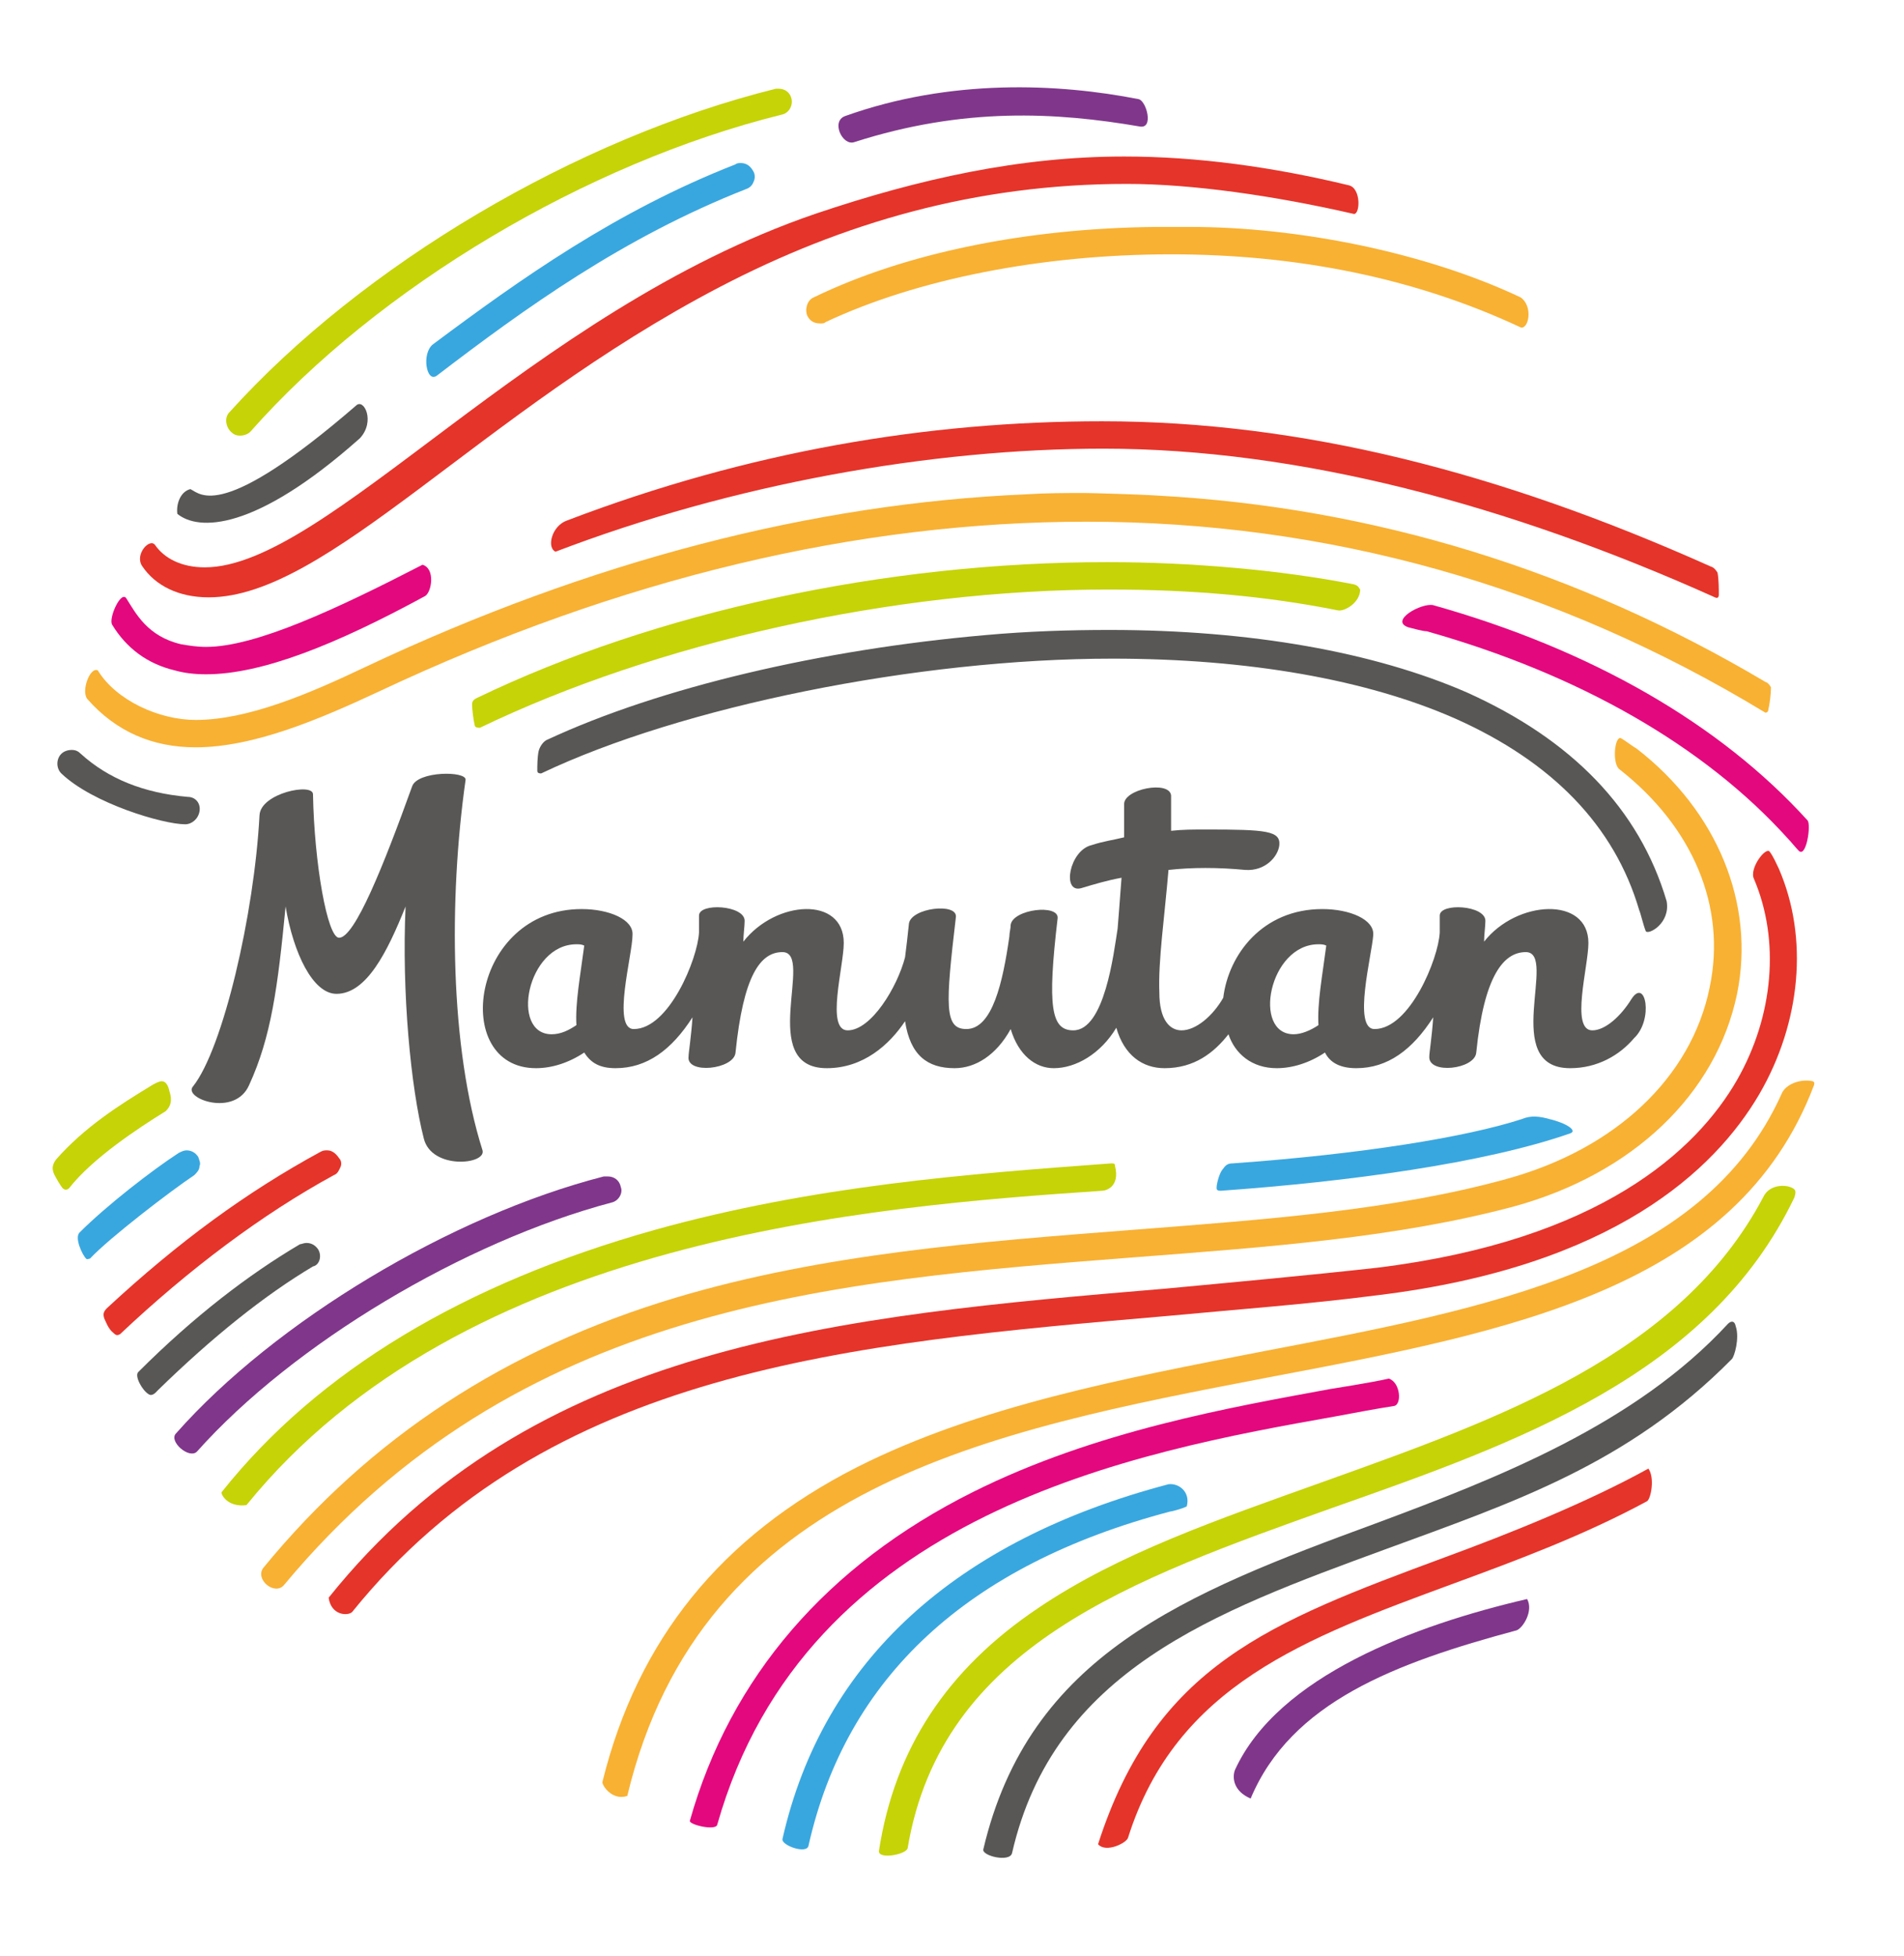 <?xml version="1.0" encoding="utf-8"?>
<!-- Generator: Adobe Illustrator 19.2.0, SVG Export Plug-In . SVG Version: 6.00 Build 0)  -->
<svg version="1.1" id="Laag_1" xmlns="http://www.w3.org/2000/svg" xmlns:xlink="http://www.w3.org/1999/xlink" x="0px" y="0px" viewBox="0 0 146 150" style="enable-background:new 0 0 146 150;" xml:space="preserve">
  <style type="text/css">
	.st0{fill:#585756;}
	.st1{fill:#80378B;}
	.st2{fill:#F8B133;}
	.st3{fill:#C6D307;}
	.st4{fill:#E4087E;}
	.st5{fill:#39A7DF;}
	.st6{fill:#E5342A;}
	.st7{fill:#7C7B7B;}
</style>
  <g>
    <path class="st0" d="M125.1,76.6c-0.8,1.3-2,2.4-3,2.4c-1.7,0-0.3-4.9-0.3-6.7c0-3.6-5.5-3.3-8-0.1c0-0.5,0.1-1.2,0.1-1.6
		c0-1.2-3.5-1.4-3.5-0.4c0,0.4,0,1.3,0,1.3c-0.1,2-2.3,7.4-5,7.4c-1.7,0-0.2-5.7-0.1-7.2c0.1-1.2-1.8-2-3.9-2
		c-4.6,0-7.2,3.5-7.6,6.8C93,77.9,91.7,79,90.6,79c-0.9,0-1.7-0.8-1.7-2.9c-0.1-2.4,0.4-5.8,0.7-9.4c1.8-0.2,3.8-0.2,5.9,0
		c1.5,0.1,2.5-1,2.6-1.9c0.1-1.1-1-1.2-5.6-1.2c-1,0-1.8,0-2.7,0.1c0-0.9,0-1.8,0-2.7c-0.1-1.2-3.7-0.5-3.6,0.7c0,0.7,0,1.5,0,2.5
		c-0.8,0.2-1.6,0.3-2.5,0.6c-1.7,0.4-2.3,3.7-0.8,3.3c1-0.3,2-0.6,3.1-0.8c-0.1,1.4-0.3,3.9-0.3,3.9c-0.3,1.9-1,7.8-3.4,7.8
		c-1.7,0-2-1.8-1.2-8.6c0.1-1.1-3.4-0.7-3.6,0.5c0,0.3-0.1,0.6-0.1,0.9c-0.5,3.5-1.3,7.1-3.3,7.1c-1.7,0-1.6-1.8-0.8-8.6
		c0.1-1.1-3.4-0.7-3.6,0.5c-0.1,1-0.2,1.8-0.3,2.6C68.8,75.7,66.8,79,65,79c-1.7,0-0.3-4.9-0.3-6.7c0-3.6-5.2-3.3-7.7-0.1
		c0-0.5,0.1-1.2,0.1-1.6c0-1.2-3.5-1.4-3.5-0.4c0,0.4,0,0.8,0,1.3l0,0c-0.1,2-2.3,7.4-5,7.4c-1.7,0-0.1-5.7-0.1-7.2
		c0.1-1.2-1.8-2-3.9-2c-8.5,0-10.1,12.2-3.5,12.2c1.2,0,2.5-0.4,3.7-1.2c0.5,0.8,1.2,1.2,2.4,1.2c2.4,0,4.3-1.4,5.9-3.9
		c-0.1,1.5-0.3,2.7-0.3,3c-0.2,1.4,3.5,1,3.6-0.3C57,74.8,58.3,73,60,73c2.5,0-2,8.9,3.4,8.9c2.8,0,4.8-1.8,6-3.6
		c0.4,2.6,1.7,3.6,3.8,3.6c1.6,0,3.2-1,4.3-3c0.6,2,1.9,3,3.3,3c1.7,0,3.6-1.1,4.8-3.1c0.6,2.1,2,3.1,3.7,3.1c2.3,0,3.8-1.2,4.9-2.6
		c0.5,1.5,1.8,2.6,3.7,2.6c1.2,0,2.5-0.4,3.7-1.2c0.4,0.8,1.2,1.2,2.4,1.2c2.4,0,4.3-1.4,5.9-3.9c-0.1,1.5-0.3,2.7-0.3,3
		c-0.1,1.4,3.5,1,3.6-0.3c0.6-5.9,2.1-7.7,3.8-7.7c2.5,0-2,8.9,3.4,8.9c2.1,0,3.8-1,4.9-2.3C126.8,78.2,126.2,74.9,125.1,76.6
		 M42.3,79.3c-3.2,0-1.9-6.9,1.9-6.9c0.2,0,0.4,0,0.6,0.1c-0.3,2.3-0.7,4.4-0.6,6.1C43.6,79,43,79.3,42.3,79.3 M99.2,79.3
		c-3.2,0-1.9-6.9,1.9-6.9c0.2,0,0.4,0,0.6,0.1c-0.3,2.3-0.7,4.4-0.6,6.1C100.5,79,99.8,79.3,99.2,79.3" />
    <path class="st0" d="M35.7,59.8c0.1-0.7-3.7-0.7-4.1,0.5c-2.2,6.1-4.4,11.6-5.6,11.6c-0.9,0-1.9-5.7-2-11c0-0.9-4-0.1-4.1,1.6
		c-0.4,7.6-2.8,17.9-5.1,20.8c-0.8,0.9,3.2,2.4,4.3-0.1c1.7-3.7,2.2-7.5,2.8-13.7c0.6,3.6,2.1,6.7,3.9,6.7c2.3,0,3.9-3.2,5.3-6.7
		c-0.3,6.6,0.4,13.9,1.4,17.8c0.6,2.4,4.8,2,4.5,0.9C34.5,80.3,34.4,69,35.7,59.8" />
    <path class="st1" d="M47.6,91c-0.1-0.5-0.5-0.8-1-0.8c-0.1,0-0.2,0-0.3,0c-11.7,3-25.2,11.1-32.8,19.7c-0.6,0.6,1,2,1.6,1.4
		c7.4-8.3,20.5-16.1,31.8-19.1C47.4,92.1,47.8,91.5,47.6,91" />
    <path class="st0" d="M127.8,69.1c-2.1-7.1-7.3-12.4-15.3-16c-7.1-3.1-16.6-4.8-27.4-4.8c-3.1,0-6.3,0.1-9.6,0.4
		c-12.5,1.1-24.9,4-33.5,8c-0.3,0.1-0.6,0.5-0.7,0.9c-0.1,0.5-0.1,1.1-0.1,1.5c0,0.2,0.2,0.2,0.3,0.2c10.7-5.1,28.8-8.8,43.8-8.8
		c10.4,0,19.5,1.6,26.3,4.6c7.4,3.3,12.2,8.2,14.1,14.7c0.1,0.2,0.3,1.1,0.5,1.6C126.4,71.7,128.1,70.8,127.8,69.1" />
    <path class="st0" d="M14.4,61.1c-3.4-0.3-6.1-1.4-8.2-3.3c-0.2-0.2-0.4-0.3-0.7-0.3c-0.3,0-0.6,0.1-0.8,0.3c-0.4,0.4-0.4,1.1,0,1.5
		c2.4,2.3,7.8,3.9,9.5,3.9c0.5,0,1-0.4,1.1-1C15.4,61.6,15,61.1,14.4,61.1" />
    <path class="st2" d="M135.4,52.3c-14.5-8.6-30.1-13.4-46.6-14.3c-1.5-0.1-5.2-0.2-5.6-0.2c-1.5,0-3,0-4.5,0.1
		c-16.4,0.7-33.4,5.1-50.6,13.2c-4.4,2.1-9.1,4.1-13.1,4.1c-2.8,0-6.1-1.5-7.5-3.8c-0.6-0.3-1.3,1.6-0.8,2.2c2.2,2.5,5,3.7,8.3,3.7
		c4.5,0,9.6-2.2,14.1-4.3c18.5-8.7,36.7-13,54.2-13c18.5,0,36,4.9,52,14.6c0.1,0.1,0.3,0,0.3-0.2c0.1-0.4,0.2-1.2,0.2-1.7
		C135.7,52.5,135.5,52.3,135.4,52.3" />
    <path class="st3" d="M103.8,44.8c-5.6-1.1-12.5-1.7-18.9-1.7c-17,0-34.6,3.8-48.3,10.4c-0.2,0.1-0.4,0.2-0.4,0.5
		c0,0.4,0.1,1.2,0.2,1.6c0,0.2,0.3,0.2,0.4,0.2c13.5-6.5,31.6-10.6,48.2-10.6c6.4,0,12.1,0.5,17.6,1.6c0.5,0.1,1.7-0.6,1.7-1.6
		C104.2,45.1,104.2,44.9,103.8,44.8" />
    <path class="st4" d="M138.6,62.9c-6.7-7.4-16.6-13.1-28.7-16.5c-0.9-0.2-3.4,1.2-1.9,1.7c0.4,0.1,1.1,0.3,1.4,0.3
		c11.7,3.3,21.3,8.8,27.7,15.9c0.2,0.2,0.6,0.7,0.8,0.9C138.5,65.9,138.9,63.2,138.6,62.9" />
    <path class="st3" d="M85.2,89.2c-10.9,0.8-22.8,1.7-35,5.1c-14.6,4.1-25.8,10.8-33.2,20.1c-0.1,0.1,0.4,1.2,1.9,1
		c16.6-20.5,47.9-22.9,65.6-24.1c0.3,0,1.4-0.3,1-1.9C85.5,89.2,85.4,89.2,85.2,89.2" />
    <path class="st5" d="M116.7,85.8c-4.3,1.4-12.4,2.7-22.2,3.4c-0.3,0-0.5,0.1-0.7,0.4c-0.2,0.2-0.4,0.7-0.5,1.3
		c0,0.2-0.1,0.4,0.3,0.4c9.8-0.7,20.2-2.1,26.8-4.4c0.6-0.2-0.3-0.8-1.6-1.1C118.1,85.6,117.4,85.5,116.7,85.8" />
    <path class="st2" d="M125.5,57.4c-0.2-0.1-1-0.7-1.2-0.8c-0.5-0.2-0.7,2-0.1,2.4c5.6,4.4,8.2,10.5,6.9,16.7
		c-1.4,6.9-7.2,12.4-15.6,14.7c-8.7,2.4-18.4,3.1-28.7,3.9c-11.6,0.9-23.6,1.8-35,5.2c-13,3.9-23.4,10.7-31.6,20.7
		c-0.7,0.9,0.9,2.2,1.6,1.3C39.7,100,63.8,98.2,87,96.4c10.4-0.8,20.1-1.5,29.1-3.9c9.1-2.5,15.5-8.6,17.1-16.3
		C134.6,69.3,131.7,62.2,125.5,57.4" />
    <path class="st2" d="M136.6,83.9c-6,13.3-22.4,16.4-39.7,19.7c-10.8,2.1-21.9,4.2-31.2,8.9c-10.4,5.3-16.8,13.2-19.5,24.1
		c-0.1,0.2,0.7,1.5,1.9,1.1c5.7-23.8,27.8-28,49.2-32.1c18.5-3.5,35.9-6.8,41.8-22.4c0-0.1,0.1-0.2-0.1-0.3
		C138.1,82.7,136.9,83.1,136.6,83.9" />
    <path class="st6" d="M136.4,66.6c-0.2-0.4-0.4-0.9-0.7-1.3c-0.3-0.4-1.6,1.3-1.2,2.1c2,4.7,1.5,10.5-1.3,15.4
		c-3.1,5.4-10.5,12.3-27.6,14.4c-5.4,0.6-10.9,1.1-16.2,1.6c-25,2.1-48.6,4.2-64.2,23.7c0.2,1.4,1.5,1.4,1.8,1.1
		c15-18.6,38.1-20.6,62.5-22.7c5.3-0.5,10.8-0.9,16.2-1.6c18-2.2,25.8-9.6,29.2-15.4C138.1,78.4,138.7,71.9,136.4,66.6" />
    <path class="st0" d="M24.4,95.8c-0.2-0.3-0.5-0.5-0.9-0.5c-0.2,0-0.4,0.1-0.5,0.1c-3.9,2.3-8.1,5.5-12.4,9.8
		c-0.3,0.3,0.3,1.4,0.8,1.7c0.3,0.2,0.6-0.2,0.7-0.3c4.2-4.1,8.2-7.3,11.9-9.5C24.5,97,24.7,96.3,24.4,95.8" />
    <path class="st6" d="M26,88.8c-0.2-0.3-0.5-0.6-0.9-0.6c-0.2,0-0.3,0-0.5,0.1c-5.7,3.1-10.9,6.9-16.4,12c-0.3,0.3-0.3,0.5-0.2,0.8
		c0.1,0.2,0.3,0.8,0.7,1.1c0.2,0.2,0.3,0.2,0.5,0.1c5.3-5,10.9-9.2,16.4-12.2c0.3-0.1,0.4-0.4,0.5-0.6C26.2,89.3,26.2,89,26,88.8" />
    <path class="st5" d="M15.2,88.7c-0.2-0.3-0.5-0.5-0.9-0.5c-0.2,0-0.4,0.1-0.6,0.2c-2,1.3-5.5,4-7.6,6.1c-0.4,0.4,0.2,1.7,0.5,2
		c0.1,0.1,0.2,0,0.3,0c1.5-1.6,6.2-5.2,8-6.4c0.2-0.2,0.4-0.4,0.4-0.7C15.4,89.2,15.3,89,15.2,88.7" />
    <path class="st4" d="M106.5,105.7c-1.3,0.3-4.5,0.8-4.5,0.8c-7.6,1.4-18,3.2-27.4,7.9c-11.2,5.6-18.6,14.2-21.7,25.2
		c-0.1,0.3,2,0.8,2.1,0.3c6.8-24,32.2-28.6,47.4-31.3c1.6-0.3,3.2-0.6,4.5-0.8C107.5,107.7,107.4,106,106.5,105.7" />
    <path class="st5" d="M89.6,113.8c-16.3,4.3-26.5,13.5-29.6,27.2c-0.1,0.5,1.9,1.2,2,0.5c2.9-12.9,12.2-21.5,27.7-25.6
		c0.1,0,0.9-0.2,1.3-0.4C91.3,114.4,90.4,113.7,89.6,113.8" />
    <path class="st3" d="M135.2,91.8c-6.4,12.1-20.3,17-33.7,21.8c-8.1,2.9-15.7,5.5-21.9,9.7c-7,4.7-11,10.8-12.2,18.6
		c-0.1,0.7,2.1,0.3,2.2-0.2c2.6-15.5,17.2-20.6,32.6-26.1c14.2-5,28.9-10.2,35.4-23.8c0.1-0.3,0.1-0.5,0-0.6
		C137.2,90.8,135.7,90.7,135.2,91.8" />
    <path class="st1" d="M117.1,122.6c-8.6,2-19.1,5.9-22.4,13.1c-0.2,0.5-0.2,1.6,1.2,2.2c3.1-7.4,11.1-10.4,20.4-12.9
		C116.8,124.8,117.6,123.5,117.1,122.6" />
    <path class="st6" d="M126.4,112.6c-4.7,2.6-10.7,5-15.6,6.8c-13.5,5-22.2,8.3-26.6,22c0.6,0.7,2.2-0.1,2.3-0.5
		c3.7-11.7,13.6-15.3,25-19.5c4.9-1.8,10-3.7,14.8-6.3C126.6,114.9,126.9,113.3,126.4,112.6" />
    <path class="st0" d="M132.5,101.5c-7.1,7.7-17.6,11.8-27,15.3c-14.7,5.4-26.6,10.1-30.1,25c-0.1,0.5,2,1,2.2,0.3
		c3.2-14,15.5-18.5,28.6-23.3c9.8-3.6,18.6-6.5,26.6-14.6c0.2-0.2,0.6-1.6,0.3-2.5C133,101.2,132.7,101.3,132.5,101.5" />
    <path class="st6" d="M131.1,43.4C115,36.2,99.8,32.3,84.5,32.3c-13.4,0-27.1,2.3-41,7.6c-1.2,0.4-1.6,2.1-0.9,2.4
		c13.6-5.2,28.8-7.9,42-7.9c15,0,31.1,4.3,46.9,11.4c0.2,0.1,0.3,0,0.3-0.2c0-0.4,0-1.2-0.1-1.7C131.5,43.6,131.4,43.5,131.1,43.4" />
    <path class="st4" d="M32.4,43.3c-6.6,3.4-12.8,6.3-16.6,6.3c-0.7,0-1.3-0.1-1.9-0.2c-2.6-0.6-3.5-2.4-4.2-3.5
		c-0.4-0.7-1.4,1.5-1.1,2c1.1,1.8,2.7,3,4.8,3.5c0.7,0.2,1.5,0.3,2.4,0.3c4.3,0,10-2.3,16.8-6C33.1,45.4,33.4,43.6,32.4,43.3" />
    <path class="st6" d="M103.4,14.2C97.6,12.8,91.8,12,86.2,12c-8,0-15.7,1.7-23.7,4.4C40.6,23.9,25,43.5,15.7,43.5
		c-1.8,0-3.1-0.7-3.8-1.7c-0.4-0.6-1.6,0.7-1,1.6c1,1.5,2.8,2.4,5.1,2.4c9.1,0,20.8-14.2,39.2-23.8c9.4-4.9,19.6-7.9,31.2-7.9
		c5,0,11.3,0.9,17.4,2.3C104.3,16.5,104.4,14.4,103.4,14.2" />
    <path class="st2" d="M116.6,22.8c-7.4-3.5-17.2-5.4-25.3-5.4c-0.3,0-2.3,0-2.7,0c-9.9,0.1-19.2,2-26.2,5.4
		c-0.5,0.2-0.7,0.9-0.5,1.4c0.2,0.4,0.5,0.6,1,0.6c0.2,0,0.3,0,0.4-0.1c7-3.3,16.6-5.2,26.5-5.2c9.6,0,18.7,1.8,26.8,5.6
		C117.2,25.3,117.6,23.5,116.6,22.8" />
    <path class="st1" d="M87.3,7.6C81.2,6.4,72.9,6,64.8,8.9c-1.1,0.4-0.2,2.3,0.7,2C73.9,8.2,81,8.6,87.4,9.7
		C88.5,9.9,87.9,7.7,87.3,7.6" />
    <path class="st5" d="M57.8,13.2c-0.2-0.4-0.5-0.7-1-0.7c-0.1,0-0.3,0-0.4,0.1c-9.2,3.6-16.5,8.8-23.2,13.8c-0.9,0.7-0.5,3,0.3,2.4
		c6.8-5.2,14.3-10.6,23.7-14.3c0.3-0.1,0.5-0.3,0.6-0.6C57.9,13.7,57.9,13.4,57.8,13.2" />
    <path class="st0" d="M27.3,31.1c-10.3,8.9-11.9,6.8-12.7,6.4c-0.8,0.2-1.1,1.2-1,1.9c1.6,1.3,5.9,1.4,14-5.8
		C28.8,32.3,27.9,30.5,27.3,31.1" />
    <path class="st3" d="M60.7,7.6c-0.1-0.5-0.5-0.8-1-0.8c-0.1,0-0.2,0-0.2,0c-15.3,3.8-31.7,13.5-41.9,24.8c-0.4,0.4-0.3,1.1,0.1,1.5
		c0.2,0.2,0.4,0.3,0.7,0.3c0.3,0,0.6-0.1,0.8-0.3C29,22,45,12.5,59.9,8.8C60.5,8.7,60.8,8.1,60.7,7.6" />
    <path class="st3" d="M13,83.7c-0.1-0.5-0.3-0.8-0.6-0.8c-0.2,0-0.6,0.2-0.9,0.4c-2.3,1.4-5,3.1-7.2,5.6c-0.3,0.4-0.3,0.7-0.2,1
		c0.1,0.3,0.6,1.1,0.7,1.2c0.1,0.1,0.3,0.2,0.5,0c1.8-2.3,5.3-4.6,7.4-5.9C12.9,85,13.3,84.6,13,83.7" />
    <path class="st7" d="M24.4-42.3v-11.1h2.1c0.3,0.4,0.4,0.9,0.4,2.9v3c0.2-0.2,1-0.3,1.7-0.3h4.3v-5.6h2c0.3,0.4,0.3,1.2,0.3,2.6
		V-40h-2.2c-0.2-0.7-0.3-1.2-0.3-2.4v-3.2c-0.3,0.2-1.3,0.2-2.5,0.2h-3.5v5.5h-2.2C24.5-40.5,24.4-41.1,24.4-42.3z" />
    <path class="st7" d="M37.3-44.3c0-3.3,1.8-5.4,4.9-5.4c1.9,0,3.6,0.8,3.6,3c0,2.1-1.6,2.4-3.6,2.4c-0.8,0-2.2-0.1-2.6-0.3
		c0,1.9,0.8,2.9,2.8,2.9c1.2,0,2.2-0.4,3.1-0.8l0.6,1.4c-0.9,0.9-2.7,1.4-4.2,1.4C38.8-39.7,37.3-41.5,37.3-44.3z M43.5-45.8
		c0.1-0.3,0.2-0.6,0.2-0.9c0-1-0.9-1.4-1.8-1.4c-1.4,0-2.1,1.1-2.3,2.2H43.5z" />
    <path class="st7" d="M48.1-47.2l-1.4-0.4v-1.5l1.5-0.2v-2.3l1.9-0.3c0.2,0.4,0.4,1,0.4,1.8v0.9h3.1v1.6c-0.2,0.2-0.8,0.4-1.7,0.4
		c-0.5,0-1,0-1.4,0v4.1c0,1.1,0.3,1.4,1.2,1.4c0.5,0,1.1-0.1,1.6-0.3l0.4,1.5c-0.9,0.6-1.7,0.8-2.9,0.8c-1.6,0-2.7-0.7-2.7-2.7
		V-47.2z" />
    <path class="st7" d="M60-42.9v-4.4l-1.3-0.3v-1.7c0.2,0,0.9-0.2,1.5-0.2c0.6,0,1.6,0.1,1.9,1.2c0.7-0.9,1.9-1.3,3.3-1.3
		c2.2,0,3.1,1.1,3.1,3.5L68.4-42l1.2,0.2v1.6c-0.5,0.3-1.2,0.4-1.6,0.4c-1,0-1.6-0.3-1.8-1.4c-0.1-0.7-0.1-3.1-0.1-4.3
		c0-1.5-0.5-2.1-1.8-2.1c-0.7,0-1.5,0.3-2,0.7c0,0.4,0,1,0,1.6v5.3h-2.2C60-40.5,60-41.2,60-42.9z" />
    <path class="st7" d="M71.9-42.2c0-1.8,0-3.6,0-5l-1.3-0.3v-1.7c0.2-0.1,0.9-0.3,1.6-0.3c1.6,0,2,0.6,2,2.7v6.7h-2.1
		C72-40.3,71.9-41.2,71.9-42.2z M71.5-52.7c0-0.9,0.7-1.4,1.6-1.4c0.8,0,1.4,0.4,1.4,1.3c0,0.9-0.7,1.4-1.7,1.4
		C72.1-51.3,71.5-51.9,71.5-52.7z" />
    <path class="st7" d="M76.7-44.3c0-3.3,1.8-5.4,4.9-5.4c1.9,0,3.6,0.8,3.6,3c0,2.1-1.6,2.4-3.6,2.4c-0.8,0-2.2-0.1-2.6-0.3
		c0,1.9,0.8,2.9,2.8,2.9c1.2,0,2.2-0.4,3.1-0.8l0.6,1.4c-0.9,0.9-2.7,1.4-4.2,1.4C78.2-39.7,76.7-41.5,76.7-44.3z M82.9-45.8
		c0.1-0.3,0.2-0.6,0.2-0.9c0-1-0.9-1.4-1.8-1.4c-1.4,0-2.1,1.1-2.3,2.2H82.9z" />
    <path class="st7" d="M87.3-43.4l0-3.8l-1.2-0.3v-1.6c0.2-0.1,0.8-0.3,1.5-0.3c1.2,0,2,0.5,2,2l0,3.4c0,1.6,0.4,2.2,1.6,2.2
		c0.8,0,1.7-0.4,2-0.7c0-0.3,0-0.6,0-1.1v-5.8h2.1c0.2,0.5,0.2,1.1,0.2,2.5v4.8l1.2,0.2v1.5c-0.5,0.2-1.2,0.4-1.6,0.4
		c-0.6,0-1.4-0.1-1.7-1.2c-0.7,0.9-2.1,1.3-3.1,1.3C88.4-39.8,87.2-40.7,87.3-43.4z" />
    <path class="st7" d="M97.7-45.7c-0.3-1.1-0.6-1.8-1-1.8v-1.8c0.2-0.1,0.5-0.2,0.9-0.2c0.8,0,1.3,0.4,1.6,1.1c0.5,0.9,0.9,3,1.6,6.7
		h0c0.3-1.3,1.2-4.8,1.5-5.9c0.2-0.8,0.6-1.6,1.7-1.6c0.6,0,1.2,0.2,1.6,1c0.4,0.9,1.5,4.4,2,6.5h0c0.4-1.6,1.1-4.8,1.1-6.4
		c0-0.4,0-0.9,0-1.3h1.8c0.3,0.3,0.5,0.8,0.5,1.4c0,1.4-0.8,4.6-1.3,6.3c-0.4,1.1-0.8,1.7-2,1.7c-0.6,0-1.1-0.2-1.5-1
		c-0.6-1.2-1.4-3.7-2-6.1h-0.1c-0.5,2-1.1,4.7-1.5,5.8c-0.4,0.9-0.8,1.4-1.8,1.4c-0.8,0-1.2-0.3-1.6-1
		C98.7-41.8,98.1-44.3,97.7-45.7z" />
    <path class="st7" d="M112.1-44.3c0-3.3,1.8-5.4,4.9-5.4c1.9,0,3.6,0.8,3.6,3c0,2.1-1.6,2.4-3.6,2.4c-0.8,0-2.2-0.1-2.6-0.3
		c0,1.9,0.8,2.9,2.7,2.9c1.2,0,2.2-0.4,3.1-0.8l0.6,1.4c-0.9,0.9-2.7,1.4-4.2,1.4C113.6-39.7,112.1-41.5,112.1-44.3z M118.4-45.8
		c0.1-0.3,0.2-0.6,0.2-0.9c0-1-0.9-1.4-1.8-1.4c-1.4,0-2.1,1.1-2.3,2.2H118.4z" />
    <path class="st7" d="M20.3-23.9c0-4.3,2.5-7.1,6.7-7.1c4.1,0,6.1,2.5,6.1,6.6c0,4.6-2.4,7.3-6.7,7.3C22.5-17.1,20.3-19.4,20.3-23.9
		z M30.5-24.1c0-3.4-1.5-4.9-3.8-4.9c-2.4,0-3.9,1.7-3.9,4.8c0,2.8,0.9,5.1,3.8,5.1C29.2-19.1,30.5-20.6,30.5-24.1z" />
    <path class="st7" d="M35.2-23c-0.5-1.2-0.8-1.7-1.3-1.9v-1.8c0.2-0.1,0.8-0.2,1.1-0.2c0.9,0,1.5,0.7,2,2c0.5,1.2,1.4,3.9,2,5.9h0.1
		c0.6-2,1.9-5,1.9-6.9c0-0.2,0-0.6,0-0.9h1.9c0.3,0.4,0.5,0.7,0.5,1.2c0,1.5-1.2,4.3-2,6.2c-0.6,1.4-1.1,2.1-2.4,2.1
		c-0.9,0-1.3-0.4-1.7-1C36.8-19,35.7-21.7,35.2-23z" />
    <path class="st7" d="M44.4-21.8c0-3.3,1.8-5.4,4.9-5.4c1.9,0,3.6,0.8,3.6,3c0,2.1-1.6,2.4-3.6,2.4c-0.8,0-2.2-0.1-2.6-0.3
		c0,1.9,0.8,2.9,2.7,2.9c1.2,0,2.2-0.4,3.1-0.8l0.6,1.4c-0.9,0.9-2.7,1.4-4.2,1.4C45.9-17.2,44.4-18.9,44.4-21.8z M50.7-23.3
		c0.1-0.3,0.2-0.6,0.2-0.9c0-1-0.9-1.4-1.8-1.4c-1.4,0-2.1,1.1-2.3,2.2H50.7z" />
    <path class="st7" d="M55.3-19.8v-4.8L54.1-25v-1.7c0,0,0.7-0.2,1.4-0.2c1.1,0,1.8,0.4,1.9,1.9v0.5h0c0.2-1.5,1.3-2.5,2.4-2.5
		c0.6,0,1,0.1,1.4,0.4l-0.3,2.1c-0.3-0.1-0.5-0.1-0.8-0.1c-1.3,0-2.1,1.1-2.5,2.2v4.9h-2.1C55.4-17.8,55.3-18.4,55.3-19.8z" />
    <path class="st7" d="M62.9-24.7l-1.4-0.4v-1.5l1.5-0.2v-2.3l1.9-0.3c0.2,0.4,0.4,1,0.4,1.8v0.9h3.1v1.6c-0.2,0.2-0.8,0.4-1.7,0.4
		c-0.5,0-1,0-1.4,0v4.1c0,1.1,0.3,1.4,1.2,1.4c0.5,0,1.1-0.1,1.6-0.3l0.4,1.5c-0.9,0.6-1.7,0.8-2.9,0.8c-1.6,0-2.7-0.7-2.7-2.7
		V-24.7z" />
    <path class="st7" d="M69.1-21.8c0-3.3,1.8-5.3,4.9-5.3c2.9,0,4.4,1.7,4.4,4.6c0,3.4-1.8,5.4-5,5.4C70.9-17.2,69.1-18.7,69.1-21.8z
		 M73.8-25.4c-1.4,0-2.3,1-2.3,3.2c0,1.8,0.5,3.3,2.3,3.3c1.7,0,2.4-1.1,2.4-3.3C76.1-24.2,75.4-25.4,73.8-25.4z" />
    <path class="st7" d="M79.6-21.8c0-3.3,1.8-5.3,4.9-5.3c2.9,0,4.4,1.7,4.4,4.6c0,3.4-1.8,5.4-5,5.4C81.4-17.2,79.6-18.7,79.6-21.8z
		 M84.3-25.4c-1.4,0-2.3,1-2.3,3.2c0,1.8,0.5,3.3,2.3,3.3c1.7,0,2.4-1.1,2.4-3.3C86.6-24.2,85.9-25.4,84.3-25.4z" />
    <path class="st7" d="M90.9-19.8v-4.9L89.6-25v-1.7c0.4-0.1,1.1-0.2,1.4-0.2c1,0,1.7,0.3,1.9,1.2c0.9-1,2.1-1.3,3.2-1.3
		c1.5,0,2.3,0.6,2.7,1.3c0.8-0.9,1.9-1.3,3.3-1.3c2.3,0,2.8,1.5,2.8,3.5v4.1l1.2,0.2v1.5c-0.5,0.3-1.1,0.4-1.7,0.4
		c-1,0-1.8-0.3-1.8-1.9v-3.9c0-1.3-0.4-1.9-1.6-1.9c-0.7,0-1.4,0.1-2,0.6c0,0.4,0.1,1.2,0.1,1.7v5.2H97c-0.2-0.5-0.2-1-0.2-1.9v-3.7
		c0-1.3-0.4-2-1.5-2c-0.8,0-1.7,0.3-2.1,0.7c0,0.3,0.1,0.6,0.1,1.1v5.8h-2.1C90.9-18,90.9-18.8,90.9-19.8z" />
    <path class="st7" d="M112.9-19.6c0-1.8,0-3.6,0-5l-1.3-0.3v-1.7c0.2-0.1,0.9-0.3,1.6-0.3c1.6,0,2,0.6,2,2.7v6.7h-2.1
		C113-17.7,112.9-18.6,112.9-19.6z M112.6-30.1c0-0.9,0.7-1.4,1.6-1.4c0.8,0,1.4,0.4,1.4,1.3c0,0.9-0.7,1.4-1.7,1.4
		C113.1-28.8,112.6-29.3,112.6-30.1z" />
    <path class="st7" d="M117.2-20.2c0.9,0.8,2.1,1.1,3,1.1c1,0,1.9-0.3,1.9-1c0-2.1-5.3-0.9-5.3-4.3c0-1.7,1.3-2.9,3.7-2.9
		c0.9,0,2.3,0.2,3.2,1l-0.5,1.6c-1.1-0.5-2-0.7-2.7-0.7c-1,0-1.6,0.3-1.6,0.9c0,0.7,0.6,1,2.2,1.4c1.7,0.4,3.1,0.8,3.1,2.7
		c0,2-1.7,3.3-4,3.3c-1.5,0-3-0.5-3.8-1.4L117.2-20.2z" />
  </g>
</svg>